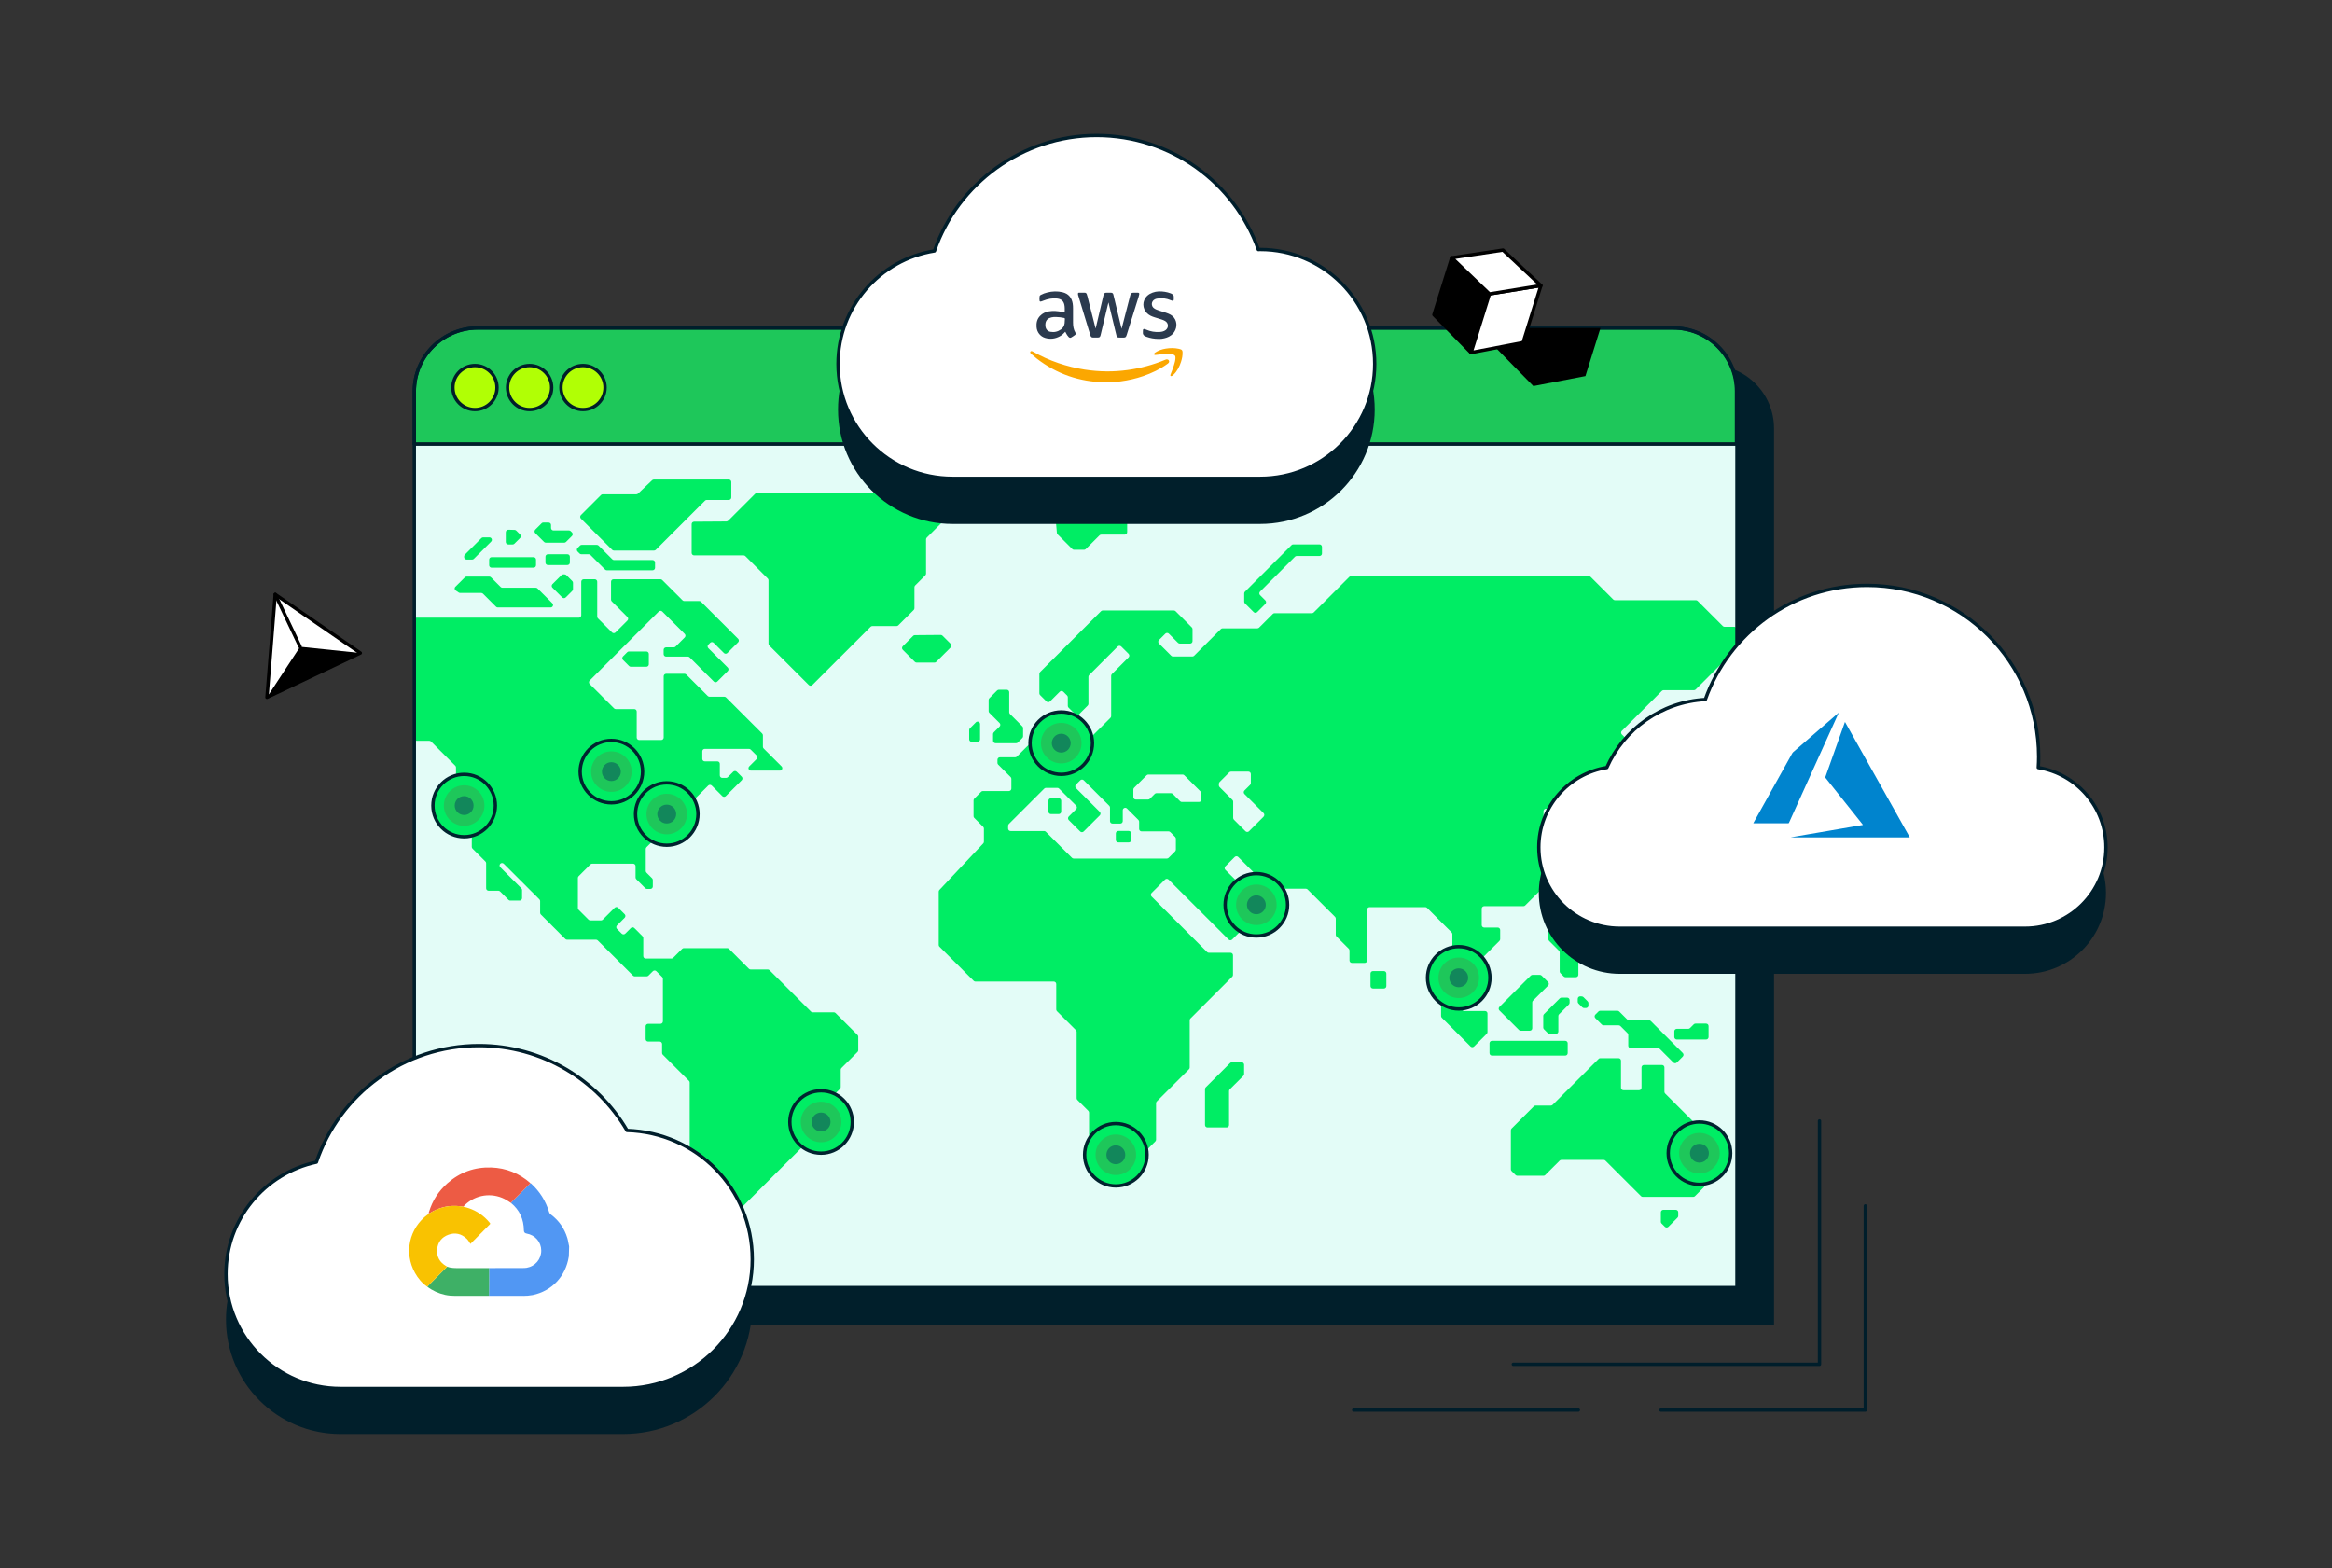 <svg width="696" height="468" viewBox="0 0 696 468" fill="none" xmlns="http://www.w3.org/2000/svg">
<rect x="0" y="0" width="696" height="468" fill="#333333" stroke="none"/>
<g clip-path="url(#clip0_3298_75980)">
<path d="M82.142 177.402L94.842 186.155L107.55 194.908L93.611 201.52L79.672 208.133L80.912 192.768L82.142 177.402Z" fill="white" stroke="black" stroke-linecap="round" stroke-linejoin="round"/>
<path d="M89.572 193.031L79.672 208.132L107.55 194.907L89.572 193.031Z" fill="black"/>
<path d="M89.573 193.032L82.143 177.402" stroke="black" stroke-linecap="round" stroke-linejoin="round"/>
<path d="M153.67 108.947H510.532C520.979 108.947 529.467 117.427 529.467 127.865V395.348H134.735V127.865C134.735 117.427 143.222 108.947 153.67 108.947Z" fill="#011F2B"/>
<path d="M142.593 97.89H499.337C509.785 97.89 518.272 106.36 518.272 116.807V384.281H123.659V116.798C123.659 106.36 132.137 97.881 142.593 97.881V97.89Z" fill="#E3FCF7"/>
<path d="M315.833 154.496H335.67C336.081 154.496 336.409 154.824 336.409 155.234V158.831C336.409 159.241 336.081 159.569 335.67 159.569H328.669C328.478 159.569 328.286 159.642 328.149 159.788L324.056 163.877C323.919 164.014 323.728 164.096 323.536 164.096H320.555C320.364 164.096 320.173 164.023 320.036 163.877L315.642 159.487C315.523 159.369 315.441 159.205 315.432 159.032L315.104 155.298C315.067 154.87 315.405 154.496 315.833 154.496Z" fill="#00ED64"/>
<path d="M336.883 248.008H333.765C333.357 248.008 333.026 248.338 333.026 248.746V250.695C333.026 251.102 333.357 251.432 333.765 251.432H336.883C337.29 251.432 337.621 251.102 337.621 250.695V248.746C337.621 248.338 337.29 248.008 336.883 248.008Z" fill="#00ED64"/>
<path d="M315.988 238.254H313.654C313.246 238.254 312.916 238.584 312.916 238.992V242.234C312.916 242.642 313.246 242.972 313.654 242.972H315.988C316.396 242.972 316.726 242.642 316.726 242.234V238.992C316.726 238.584 316.396 238.254 315.988 238.254Z" fill="#00ED64"/>
<path d="M517.534 187.085H514.708C514.516 187.085 514.325 187.013 514.188 186.867L506.667 179.353C506.53 179.216 506.339 179.134 506.147 179.134H481.989C481.797 179.134 481.606 179.061 481.469 178.916L474.723 172.176C474.586 172.039 474.395 171.957 474.203 171.957H403.232C403.041 171.957 402.849 172.03 402.712 172.176L392.083 182.796C391.946 182.932 391.754 183.014 391.563 183.014H380.404C380.213 183.014 380.022 183.087 379.885 183.233L375.792 187.322C375.655 187.459 375.463 187.541 375.272 187.541H364.888C364.697 187.541 364.505 187.614 364.369 187.759L356.392 195.729C356.255 195.865 356.064 195.947 355.872 195.947H350.083C349.892 195.947 349.7 195.875 349.564 195.729L345.899 192.067C345.616 191.785 345.616 191.321 345.899 191.029L347.804 189.126C348.087 188.843 348.561 188.843 348.843 189.126L351.597 191.876C351.733 192.013 351.925 192.095 352.116 192.095H355.179C355.59 192.095 355.918 191.767 355.918 191.357V187.778C355.918 187.586 355.845 187.395 355.699 187.258L350.858 182.422C350.721 182.285 350.53 182.204 350.339 182.204H329.125C328.933 182.204 328.742 182.276 328.605 182.422L310.427 200.583C310.29 200.72 310.208 200.911 310.208 201.103V206.941C310.208 207.132 310.29 207.323 310.427 207.46L312.332 209.364C312.615 209.646 313.08 209.646 313.371 209.364L316.298 206.44C316.58 206.158 317.045 206.158 317.337 206.44L318.477 207.578C318.613 207.715 318.695 207.906 318.695 208.097V210.684C318.695 210.875 318.777 211.067 318.914 211.203L320.947 213.234C321.23 213.517 321.695 213.517 321.986 213.234L324.63 210.593C324.767 210.456 324.849 210.265 324.849 210.074V201.995C324.849 201.804 324.922 201.613 325.068 201.476L333.592 192.96C333.874 192.678 334.339 192.678 334.631 192.96L336.837 195.164C337.12 195.447 337.12 195.92 336.837 196.202L331.85 201.185C331.714 201.321 331.632 201.512 331.632 201.704V213.726C331.632 213.917 331.559 214.109 331.413 214.245L325.907 219.747C325.77 219.883 325.578 219.965 325.387 219.965H309.652C309.461 219.965 309.269 220.038 309.132 220.184L303.507 225.803C303.371 225.94 303.179 226.022 302.988 226.022H298.439C298.028 226.022 297.7 226.35 297.7 226.76V227.698C297.7 227.889 297.773 228.08 297.919 228.217L301.629 231.924C301.766 232.061 301.848 232.252 301.848 232.443V235.358C301.848 235.768 301.52 236.095 301.11 236.095H293.352C293.16 236.095 292.969 236.168 292.832 236.314L290.781 238.363C290.644 238.5 290.562 238.691 290.562 238.882V243.6C290.562 243.792 290.635 243.983 290.781 244.12L293.434 246.77C293.571 246.907 293.653 247.098 293.653 247.289V251.233C293.653 251.424 293.58 251.597 293.452 251.734L280.37 265.624C280.242 265.76 280.169 265.942 280.169 266.124V282.027C280.169 282.218 280.242 282.41 280.388 282.546L290.608 292.756C290.744 292.893 290.936 292.975 291.127 292.975H314.502C314.912 292.975 315.24 293.303 315.24 293.713V301.29C315.24 301.482 315.322 301.673 315.459 301.81L321.111 307.456C321.248 307.593 321.33 307.784 321.33 307.976V327.776C321.33 327.968 321.403 328.159 321.549 328.296L324.813 331.556C324.949 331.693 325.031 331.884 325.031 332.075V346.056C325.031 346.247 325.113 346.439 325.25 346.575L328.386 349.708C328.523 349.845 328.714 349.927 328.906 349.927H335.242C335.433 349.927 335.625 349.854 335.761 349.708L344.814 340.664C344.951 340.528 345.033 340.336 345.033 340.145V329.252C345.033 329.061 345.115 328.869 345.252 328.733L354.86 319.133C354.997 318.996 355.079 318.805 355.079 318.614V304.496C355.079 304.305 355.152 304.114 355.298 303.977L367.778 291.508C367.915 291.372 367.997 291.181 367.997 290.989V285.096C367.997 284.687 367.669 284.359 367.259 284.359H360.786C360.595 284.359 360.403 284.286 360.266 284.14L343.693 267.573C343.41 267.29 343.41 266.817 343.693 266.534L347.722 262.509C348.005 262.226 348.47 262.226 348.761 262.509L366.693 280.424C366.976 280.706 367.45 280.706 367.733 280.424L376.621 271.544C376.904 271.261 376.904 270.788 376.621 270.505L365.718 259.612C365.435 259.33 365.435 258.856 365.718 258.574L368.517 255.778C368.799 255.495 369.264 255.495 369.556 255.778L378.818 265.031C378.955 265.168 379.146 265.25 379.338 265.25H389.74C389.931 265.25 390.123 265.323 390.259 265.469L398.446 273.648C398.583 273.784 398.665 273.976 398.665 274.167V278.985C398.665 279.176 398.738 279.367 398.883 279.504L402.548 283.165C402.685 283.302 402.767 283.493 402.767 283.685V286.663C402.767 287.073 403.095 287.401 403.505 287.401H407.289C407.699 287.401 408.027 287.073 408.027 286.663V271.489C408.027 271.079 408.355 270.751 408.766 270.751H425.403C425.595 270.751 425.786 270.824 425.923 270.97L433.243 278.284C433.38 278.42 433.462 278.611 433.462 278.803V290.862C433.462 291.053 433.535 291.244 433.681 291.381L437.984 295.68C438.266 295.962 438.74 295.962 439.023 295.68L440.773 293.931C441.056 293.649 441.056 293.175 440.773 292.893L438.622 290.743C438.339 290.461 438.339 289.987 438.622 289.705L447.52 280.816C447.656 280.679 447.738 280.488 447.738 280.296V277.573C447.738 277.163 447.41 276.835 447 276.835H442.97C442.56 276.835 442.232 276.508 442.232 276.098V271.198C442.232 270.788 442.56 270.46 442.97 270.46H454.685C454.877 270.46 455.068 270.387 455.205 270.241L460.857 264.594C460.994 264.458 461.076 264.266 461.076 264.075V254.266C461.076 254.075 461.003 253.883 460.857 253.747L459.717 252.608C459.435 252.326 459.435 251.852 459.717 251.57L464.048 247.244C464.184 247.107 464.266 246.916 464.266 246.724V245.859C464.266 245.449 463.938 245.121 463.528 245.121H461.404C460.994 245.121 460.665 244.794 460.665 244.384V242.107C460.665 241.697 460.994 241.369 461.404 241.369H464.823C465.014 241.369 465.205 241.442 465.342 241.588L470.438 246.679C470.575 246.816 470.657 247.007 470.657 247.198V251.16C470.657 251.816 471.45 252.144 471.915 251.679L474.048 249.548C474.185 249.411 474.267 249.22 474.267 249.029V240.968C474.267 240.777 474.34 240.586 474.486 240.449L486.757 228.19C486.893 228.053 486.975 227.862 486.975 227.671V222.424C486.975 222.233 486.903 222.042 486.757 221.905L484.04 219.191C483.757 218.909 483.757 218.444 484.04 218.153L495.992 206.212C496.128 206.076 496.32 205.994 496.511 205.994H505.573C505.764 205.994 505.956 205.921 506.093 205.775L518.126 193.752C518.263 193.616 518.345 193.425 518.345 193.233V187.823C518.345 187.413 518.017 187.085 517.607 187.085H517.534ZM350.94 253.583C350.94 253.774 350.867 253.965 350.721 254.102L348.789 256.033C348.652 256.169 348.461 256.251 348.269 256.251H320.455C320.263 256.251 320.072 256.179 319.935 256.033L312.141 248.245C312.004 248.109 311.813 248.027 311.621 248.027H301.62C301.21 248.027 300.882 247.699 300.882 247.289V246.442C300.882 246.251 300.964 246.06 301.101 245.923L311.667 235.367C311.803 235.23 311.995 235.148 312.186 235.148H315.569C315.76 235.148 315.951 235.221 316.088 235.367L321.184 240.458C321.467 240.74 321.467 241.214 321.184 241.496L318.969 243.71C318.686 243.992 318.686 244.466 318.969 244.748L322.388 248.164C322.67 248.446 323.135 248.446 323.427 248.164L328.24 243.354C328.523 243.072 328.523 242.608 328.24 242.316L321.13 235.212C320.847 234.93 320.847 234.456 321.13 234.174L322.415 232.889C322.698 232.607 323.162 232.607 323.454 232.889L331.066 240.495C331.203 240.631 331.285 240.822 331.285 241.014V245.067C331.285 245.477 331.613 245.805 332.024 245.805H334.357C334.768 245.805 335.096 245.477 335.096 245.067V241.833C335.096 241.178 335.889 240.85 336.354 241.314L339.763 244.721C339.9 244.857 339.982 245.049 339.982 245.24V247.398C339.982 247.808 340.31 248.136 340.721 248.136H348.77C348.962 248.136 349.153 248.209 349.29 248.355L350.731 249.794C350.867 249.93 350.949 250.122 350.949 250.313V253.583H350.94ZM358.589 238.618C358.589 239.028 358.261 239.356 357.85 239.356H352.727C352.536 239.356 352.344 239.283 352.207 239.137L350.019 236.952C349.883 236.815 349.691 236.733 349.5 236.733H345.16C344.969 236.733 344.777 236.806 344.641 236.952L343.182 238.409C343.045 238.545 342.854 238.627 342.663 238.627H338.998C338.587 238.627 338.259 238.3 338.259 237.89V235.649C338.259 235.458 338.332 235.267 338.478 235.13L342.216 231.396C342.353 231.259 342.544 231.177 342.735 231.177H352.955C353.146 231.177 353.338 231.25 353.475 231.396L358.361 236.278C358.498 236.414 358.58 236.605 358.58 236.797V238.618H358.589ZM377.132 243.746L372.774 248.1C372.491 248.382 372.026 248.382 371.735 248.1L368.271 244.639C368.134 244.502 368.052 244.311 368.052 244.12V239.265C368.052 239.074 367.979 238.882 367.833 238.746L363.995 234.911C363.849 234.766 363.776 234.565 363.776 234.365L363.794 233.882C363.794 233.7 363.876 233.527 364.013 233.39L366.894 230.512C367.031 230.376 367.222 230.294 367.414 230.294H372.583C372.993 230.294 373.321 230.622 373.321 231.031V233.736C373.321 233.928 373.248 234.119 373.102 234.256L371.416 235.941C371.133 236.223 371.133 236.687 371.416 236.979L377.132 242.69C377.414 242.972 377.414 243.436 377.132 243.728V243.746Z" fill="#00ED64"/>
<path d="M297.609 206.066L295.284 208.388C295.147 208.525 295.065 208.716 295.065 208.907V212.241C295.065 212.432 295.138 212.623 295.284 212.76L298.338 215.811C298.621 216.093 298.621 216.567 298.338 216.849L296.606 218.58C296.469 218.717 296.387 218.908 296.387 219.099V221.085C296.387 221.495 296.715 221.822 297.126 221.822H303.279C303.471 221.822 303.662 221.75 303.799 221.604L305.13 220.274C305.267 220.137 305.349 219.946 305.349 219.755V217.314C305.349 217.123 305.276 216.931 305.13 216.795L301.429 213.097C301.292 212.96 301.21 212.769 301.21 212.578V206.603C301.21 206.193 300.882 205.865 300.471 205.865H298.119C297.928 205.865 297.737 205.938 297.6 206.084L297.609 206.066Z" fill="#00ED64"/>
<path d="M291.246 215.602L289.477 217.369C289.34 217.505 289.258 217.697 289.258 217.888V220.666C289.258 221.076 289.586 221.404 289.997 221.404H291.765C292.176 221.404 292.504 221.076 292.504 220.666V216.112C292.504 215.456 291.711 215.128 291.246 215.593V215.602Z" fill="#00ED64"/>
<path d="M385.446 162.721L371.562 176.593C371.425 176.729 371.343 176.921 371.343 177.112V179.571C371.343 179.762 371.416 179.953 371.562 180.09L374.169 182.695C374.451 182.977 374.926 182.977 375.208 182.695L377.66 180.245C377.943 179.963 377.943 179.489 377.66 179.207L376.065 177.613C375.782 177.33 375.782 176.857 376.065 176.574L386.485 166.164C386.622 166.027 386.813 165.945 387.005 165.945H393.815C394.225 165.945 394.553 165.618 394.553 165.208V163.222C394.553 162.812 394.225 162.484 393.815 162.484H385.966C385.774 162.484 385.583 162.557 385.446 162.703V162.721Z" fill="#00ED64"/>
<path d="M367.14 317.265L359.865 324.534C359.729 324.67 359.646 324.862 359.646 325.053V335.764C359.646 336.174 359.975 336.502 360.385 336.502H366.083C366.493 336.502 366.821 336.174 366.821 335.764V325.654C366.821 325.463 366.894 325.271 367.04 325.135L371.097 321.082C371.233 320.945 371.315 320.754 371.315 320.563V317.785C371.315 317.375 370.987 317.047 370.577 317.047H367.66C367.468 317.047 367.277 317.12 367.14 317.265Z" fill="#00ED64"/>
<path d="M413.023 289.832H409.769C409.361 289.832 409.03 290.162 409.03 290.57V294.304C409.03 294.711 409.361 295.042 409.769 295.042H413.023C413.431 295.042 413.762 294.711 413.762 294.304V290.57C413.762 290.162 413.431 289.832 413.023 289.832Z" fill="#00ED64"/>
<path d="M426.807 294.331V295.806C426.807 295.998 426.88 296.189 427.026 296.325L429.879 299.176C430.016 299.313 430.098 299.504 430.098 299.695V303.238C430.098 303.43 430.171 303.621 430.317 303.758L438.905 312.337C439.187 312.62 439.661 312.62 439.944 312.337L443.727 308.557C443.864 308.421 443.946 308.23 443.946 308.038V302.492C443.946 302.082 443.618 301.754 443.208 301.754H437.027C436.835 301.754 436.644 301.681 436.507 301.535L428.767 293.803C428.63 293.666 428.439 293.584 428.238 293.584H427.546C427.144 293.584 426.816 293.921 426.816 294.322L426.807 294.331Z" fill="#00ED64"/>
<path d="M456.873 291.17L447.502 300.533C447.219 300.815 447.219 301.289 447.502 301.571L453.345 307.409C453.482 307.546 453.673 307.628 453.865 307.628H456.572C456.983 307.628 457.311 307.3 457.311 306.89V299.185C457.311 298.994 457.384 298.802 457.53 298.666L462.042 294.157C462.325 293.875 462.325 293.401 462.042 293.119L460.11 291.188C459.973 291.052 459.79 290.97 459.59 290.97H457.402C457.21 290.96 457.019 291.033 456.882 291.179L456.873 291.17Z" fill="#00ED64"/>
<path d="M462.124 275.186V280.295C462.124 280.486 462.197 280.678 462.343 280.814L465.278 283.747C465.415 283.884 465.497 284.075 465.497 284.266V289.941C465.497 290.132 465.57 290.323 465.716 290.46L466.7 291.443C466.837 291.58 467.029 291.662 467.22 291.662H470.338C470.748 291.662 471.076 291.334 471.076 290.924V286.862C471.076 286.671 471.003 286.48 470.857 286.343L465.707 281.197C465.57 281.06 465.488 280.869 465.488 280.678V275.167C465.488 274.758 465.16 274.43 464.749 274.43H462.853C462.443 274.43 462.115 274.758 462.115 275.167L462.124 275.186Z" fill="#00ED64"/>
<path d="M465.524 297.974L460.811 302.683C460.674 302.82 460.592 303.011 460.592 303.202V306.682C460.592 306.873 460.665 307.064 460.811 307.201L461.978 308.367C462.115 308.503 462.306 308.585 462.498 308.585H464.357C464.768 308.585 465.096 308.257 465.096 307.847V303.239C465.096 303.048 465.169 302.856 465.315 302.72L468.232 299.805C468.369 299.669 468.451 299.477 468.451 299.286V298.494C468.451 298.084 468.122 297.756 467.712 297.756H466.053C465.862 297.756 465.67 297.829 465.533 297.974H465.524Z" fill="#00ED64"/>
<path d="M470.885 298.101V298.985C470.885 299.176 470.958 299.367 471.104 299.504L472.243 300.642C472.38 300.779 472.571 300.861 472.763 300.861H473.337C473.747 300.861 474.076 300.533 474.076 300.123V299.395C474.076 299.203 474.003 299.012 473.857 298.875L472.59 297.609C472.462 297.482 472.289 297.409 472.115 297.4L471.669 297.373C471.249 297.345 470.894 297.682 470.894 298.101H470.885Z" fill="#00ED64"/>
<path d="M467.147 310.643H445.295C444.887 310.643 444.557 310.973 444.557 311.38V314.322C444.557 314.73 444.887 315.06 445.295 315.06H467.147C467.555 315.06 467.886 314.73 467.886 314.322V311.38C467.886 310.973 467.555 310.643 467.147 310.643Z" fill="#00ED64"/>
<path d="M477.084 301.881L476.136 302.829C475.853 303.111 475.853 303.585 476.136 303.867L478.078 305.807C478.214 305.944 478.406 306.025 478.597 306.025H483.11C483.301 306.025 483.493 306.098 483.629 306.244L485.744 308.357C485.881 308.494 485.963 308.685 485.963 308.876V312.119C485.963 312.529 486.291 312.856 486.702 312.856H494.852C495.043 312.856 495.235 312.929 495.371 313.075L499.419 317.119C499.702 317.401 500.176 317.401 500.458 317.119L502.245 315.334C502.528 315.051 502.528 314.578 502.245 314.296L492.673 304.732C492.536 304.596 492.345 304.514 492.153 304.514H486.191C486 304.514 485.808 304.441 485.672 304.295L483.265 301.89C483.128 301.754 482.937 301.672 482.745 301.672H477.604C477.412 301.672 477.221 301.745 477.084 301.881Z" fill="#00ED64"/>
<path d="M465.525 265.878L463.683 267.718C463.401 268 463.401 268.474 463.683 268.756L464.75 269.822C465.032 270.104 465.506 270.104 465.789 269.822L467.831 267.782C467.968 267.645 468.05 267.454 468.05 267.263V266.388C468.05 265.978 467.722 265.65 467.311 265.65H466.044C465.853 265.65 465.661 265.723 465.525 265.869V265.878Z" fill="#00ED64"/>
<path d="M497.76 232.725V234.309C497.76 234.501 497.687 234.692 497.541 234.829L494.624 237.743C494.487 237.88 494.296 237.962 494.105 237.962H492.199C492.008 237.962 491.816 238.035 491.68 238.18L485.234 244.62C485.098 244.756 484.906 244.838 484.715 244.838H482.563C482.372 244.838 482.18 244.911 482.044 245.057L475.325 251.769C475.042 252.052 475.042 252.525 475.325 252.808L477.795 255.276C478.078 255.558 478.552 255.558 478.835 255.276L482.262 251.851C482.399 251.715 482.591 251.633 482.782 251.633H487.933C488.124 251.633 488.316 251.56 488.452 251.414L492.983 246.888C493.12 246.751 493.202 246.56 493.202 246.368V245.485C493.202 245.075 493.53 244.747 493.94 244.747H498.189C498.38 244.747 498.572 244.674 498.708 244.529L502.519 240.722C502.656 240.585 502.738 240.394 502.738 240.202V235.53C502.738 235.339 502.665 235.147 502.519 235.011L499.693 232.187C499.547 232.042 499.356 231.969 499.155 231.969L498.48 231.987C498.079 231.996 497.76 232.324 497.76 232.725Z" fill="#00ED64"/>
<path d="M505.518 305.715L504.388 306.845C504.251 306.981 504.059 307.063 503.868 307.063H500.449C500.039 307.063 499.711 307.391 499.711 307.801V309.513C499.711 309.923 500.039 310.251 500.449 310.251H509.192C509.602 310.251 509.93 309.923 509.93 309.513V306.244C509.93 305.834 509.602 305.506 509.192 305.506H506.029C505.837 305.506 505.646 305.579 505.509 305.724L505.518 305.715Z" fill="#00ED64"/>
<path d="M477.121 316.036L463.391 329.752C463.255 329.889 463.063 329.971 462.872 329.971H458.304C458.113 329.971 457.921 330.044 457.785 330.189L451.148 336.82C451.011 336.957 450.929 337.148 450.929 337.339V348.997C450.929 349.189 451.002 349.38 451.148 349.517L452.333 350.701C452.47 350.837 452.661 350.919 452.853 350.919H460.666C460.857 350.919 461.048 350.846 461.185 350.701L465.488 346.402C465.625 346.265 465.816 346.183 466.008 346.183H478.625C478.816 346.183 479.008 346.256 479.145 346.402L489.765 357.012C489.902 357.149 490.093 357.231 490.285 357.231H505.354C505.546 357.231 505.737 357.158 505.874 357.012L508.554 354.335C508.691 354.198 508.773 354.007 508.773 353.816V338.469C508.773 338.277 508.7 338.086 508.554 337.949L496.976 326.382C496.839 326.246 496.757 326.054 496.757 325.863V318.595C496.757 318.185 496.429 317.857 496.019 317.857H490.659C490.248 317.857 489.92 318.185 489.92 318.595V324.652C489.92 325.062 489.592 325.39 489.182 325.39H484.532C484.122 325.39 483.794 325.062 483.794 324.652V316.564C483.794 316.154 483.466 315.826 483.055 315.826H477.613C477.422 315.826 477.23 315.899 477.093 316.045L477.121 316.036Z" fill="#00ED64"/>
<path d="M495.91 365.173L496.894 366.157C497.177 366.439 497.651 366.439 497.934 366.157L500.659 363.434C500.796 363.297 500.878 363.106 500.878 362.915V361.822C500.878 361.412 500.55 361.084 500.14 361.084H496.429C496.019 361.084 495.691 361.412 495.691 361.822V364.654C495.691 364.846 495.764 365.037 495.91 365.173Z" fill="#00ED64"/>
<path d="M124.397 184.363H172.741C173.151 184.363 173.48 184.035 173.48 183.625V173.624C173.48 173.215 173.808 172.887 174.218 172.887H177.509C177.919 172.887 178.247 173.215 178.247 173.624V184.053C178.247 184.244 178.32 184.436 178.466 184.572L182.66 188.762C182.942 189.044 183.417 189.044 183.699 188.762L187.264 185.201C187.546 184.918 187.546 184.445 187.264 184.162L182.587 179.49C182.45 179.353 182.368 179.162 182.368 178.971V173.624C182.368 173.215 182.696 172.887 183.107 172.887H197.118C197.31 172.887 197.501 172.96 197.638 173.105L203.71 179.171C203.846 179.308 204.038 179.39 204.229 179.39H208.715C208.906 179.39 209.097 179.463 209.234 179.608L220.302 190.666C220.584 190.948 220.584 191.421 220.302 191.704L217.093 194.91C216.81 195.192 216.336 195.192 216.053 194.91L212.999 191.859C212.717 191.576 212.243 191.576 211.96 191.859L211.404 192.414C211.121 192.697 211.121 193.17 211.404 193.453L217.211 199.254C217.494 199.537 217.494 200.01 217.211 200.293L214.084 203.417C213.802 203.699 213.327 203.699 213.045 203.417L205.816 196.194C205.679 196.057 205.487 195.975 205.296 195.975H198.805C198.395 195.975 198.067 195.648 198.067 195.238V193.953C198.067 193.544 198.395 193.216 198.805 193.216H201.102C201.294 193.216 201.485 193.143 201.622 192.997L204.366 190.256C204.649 189.973 204.649 189.5 204.366 189.217L197.656 182.514C197.374 182.232 196.9 182.232 196.617 182.514L175.996 203.116C175.713 203.398 175.713 203.872 175.996 204.154L183.262 211.413C183.398 211.55 183.59 211.632 183.781 211.632H189.297C189.707 211.632 190.035 211.96 190.035 212.37V220.13C190.035 220.54 190.363 220.868 190.773 220.868H197.346C197.757 220.868 198.085 220.54 198.085 220.13V201.841C198.085 201.431 198.413 201.103 198.823 201.103H204.302C204.494 201.103 204.685 201.176 204.822 201.322L211.24 207.734C211.377 207.87 211.568 207.952 211.759 207.952H216.181C216.372 207.952 216.564 208.025 216.701 208.171L227.476 218.937C227.613 219.073 227.695 219.265 227.695 219.456V222.88C227.695 223.072 227.768 223.263 227.914 223.4L233.265 228.746C233.73 229.21 233.402 230.003 232.745 230.003H224.13C223.474 230.003 223.146 229.21 223.611 228.746L225.826 226.533C226.109 226.25 226.109 225.777 225.826 225.494L224.058 223.727C223.921 223.591 223.729 223.509 223.538 223.509H210.346C209.936 223.509 209.608 223.837 209.608 224.247V226.505C209.608 226.915 209.936 227.243 210.346 227.243H214.093C214.504 227.243 214.832 227.571 214.832 227.981V231.433C214.832 231.843 215.16 232.171 215.57 232.171H216.701C216.892 232.171 217.083 232.098 217.22 231.952L218.843 230.331C219.126 230.048 219.6 230.048 219.882 230.331L221.377 231.824C221.66 232.107 221.66 232.58 221.377 232.863L216.619 237.617C216.336 237.899 215.862 237.899 215.579 237.617L212.416 234.457C212.133 234.174 211.659 234.174 211.377 234.457L192.952 252.864C192.816 253.001 192.733 253.192 192.733 253.383V259.941C192.733 260.132 192.806 260.323 192.952 260.46L194.621 262.127C194.757 262.263 194.839 262.455 194.839 262.646V264.577C194.839 264.987 194.511 265.315 194.101 265.315H193.107C192.916 265.315 192.724 265.242 192.588 265.096L189.907 262.418C189.771 262.282 189.689 262.09 189.689 261.899V258.52C189.689 258.11 189.36 257.782 188.95 257.782H176.734C176.543 257.782 176.351 257.855 176.215 258.001L172.696 261.516C172.559 261.653 172.477 261.844 172.477 262.036V271.016C172.477 271.207 172.55 271.399 172.696 271.535L175.649 274.486C175.786 274.623 175.978 274.705 176.169 274.705H179.378C179.569 274.705 179.761 274.632 179.898 274.486L183.462 270.925C183.745 270.643 184.219 270.643 184.501 270.925L186.443 272.865C186.726 273.147 186.726 273.621 186.443 273.903L184.146 276.199C183.863 276.481 183.863 276.955 184.146 277.237L185.568 278.658C185.851 278.94 186.325 278.94 186.607 278.658L188.285 276.982C188.567 276.7 189.041 276.7 189.324 276.982L191.776 279.432C191.913 279.569 191.995 279.76 191.995 279.951V285.352C191.995 285.762 192.323 286.09 192.733 286.09H200.391C200.583 286.09 200.774 286.017 200.911 285.871L203.591 283.193C203.728 283.057 203.919 282.975 204.111 282.975H217.047C217.238 282.975 217.43 283.048 217.567 283.193L223.511 289.132C223.647 289.269 223.839 289.35 224.03 289.35H229.154C229.345 289.35 229.536 289.423 229.673 289.569L242.035 301.92C242.172 302.056 242.363 302.138 242.555 302.138H248.863C249.055 302.138 249.246 302.211 249.383 302.357L255.929 308.896C256.065 309.033 256.147 309.224 256.147 309.415V313.459C256.147 313.651 256.074 313.842 255.929 313.978L251.133 318.769C250.997 318.906 250.914 319.097 250.914 319.288V324.462C250.914 324.653 250.842 324.844 250.696 324.981L240.795 334.872C240.659 335.009 240.576 335.2 240.576 335.391V340.893C240.576 341.084 240.504 341.275 240.358 341.412L216.427 365.32C216.29 365.457 216.208 365.648 216.208 365.839V369.628C216.208 369.82 216.135 370.011 215.989 370.147L210.036 376.095C209.9 376.232 209.818 376.423 209.818 376.614V383.6C209.818 384.01 209.489 384.338 209.079 384.338H205.761C205.569 384.338 205.378 384.265 205.241 384.119L203.172 382.051C203.035 381.915 202.953 381.724 202.953 381.532V353.808C202.953 353.616 203.026 353.425 203.172 353.289L205.624 350.838C205.761 350.702 205.843 350.511 205.843 350.319V323.114C205.843 322.923 205.77 322.731 205.624 322.595L197.82 314.798C197.684 314.662 197.602 314.47 197.602 314.279V311.601C197.602 311.191 197.273 310.864 196.863 310.864H193.435C193.025 310.864 192.697 310.536 192.697 310.126V306.31C192.697 305.9 193.025 305.572 193.435 305.572H197.109C197.52 305.572 197.848 305.244 197.848 304.834V292.119C197.848 291.928 197.775 291.737 197.629 291.6L195.897 289.87C195.614 289.587 195.14 289.587 194.858 289.87L193.527 291.199C193.39 291.336 193.198 291.418 193.007 291.418H189.452C189.26 291.418 189.069 291.345 188.932 291.199L178.402 280.68C178.266 280.543 178.074 280.461 177.883 280.461H169.24C169.049 280.461 168.858 280.388 168.721 280.242L161.428 272.956C161.291 272.819 161.209 272.628 161.209 272.437V268.949C161.209 268.757 161.136 268.566 160.99 268.429L150.36 257.81C150.224 257.673 150.032 257.591 149.841 257.591C149.184 257.591 148.856 258.383 149.321 258.848L155.593 265.114C155.73 265.251 155.812 265.442 155.812 265.633V268.056C155.812 268.466 155.484 268.794 155.074 268.794H152.284C152.092 268.794 151.901 268.721 151.764 268.575L149.257 266.07C149.121 265.934 148.929 265.852 148.738 265.852H145.83C145.419 265.852 145.091 265.524 145.091 265.114V257.646C145.091 257.454 145.018 257.263 144.872 257.126L141.025 253.283C140.888 253.146 140.806 252.955 140.806 252.764V244.831C140.806 244.639 140.733 244.448 140.588 244.312L136.312 240.04C136.175 239.903 136.093 239.712 136.093 239.521V229.056C136.093 228.864 136.02 228.673 135.874 228.536L128.663 221.332C128.527 221.195 128.335 221.113 128.144 221.113H124.379C123.968 221.113 123.64 220.786 123.64 220.376V185.082C123.64 184.672 123.968 184.345 124.379 184.345L124.397 184.363Z" fill="#00ED64"/>
<path d="M135.929 175.117L138.746 172.303C138.883 172.166 139.074 172.084 139.266 172.084H146.012C146.203 172.084 146.395 172.157 146.531 172.303L149.43 175.199C149.567 175.336 149.759 175.417 149.95 175.417H159.914C160.106 175.417 160.297 175.49 160.434 175.636L164.846 180.044C165.311 180.509 164.983 181.301 164.327 181.301H148.564C148.373 181.301 148.181 181.228 148.045 181.083L144.152 177.194C144.015 177.057 143.824 176.975 143.632 176.975H137.324C137.178 176.975 137.032 176.929 136.904 176.847L136.011 176.237C135.628 175.973 135.583 175.436 135.911 175.117H135.929Z" fill="#00ED64"/>
<path d="M159.24 166.291H146.732C146.324 166.291 145.994 166.621 145.994 167.029V168.705C145.994 169.112 146.324 169.442 146.732 169.442H159.24C159.648 169.442 159.978 169.112 159.978 168.705V167.029C159.978 166.621 159.648 166.291 159.24 166.291Z" fill="#00ED64"/>
<path d="M143.678 160.609L138.746 165.537C138.609 165.673 138.527 165.865 138.527 166.056V166.283C138.527 166.693 138.856 167.021 139.266 167.021H140.907C141.098 167.021 141.29 166.948 141.426 166.803L146.586 161.648C147.051 161.183 146.723 160.391 146.067 160.391H144.198C144.006 160.391 143.815 160.463 143.678 160.609Z" fill="#00ED64"/>
<path d="M150.953 158.841V161.765C150.953 162.175 151.281 162.503 151.692 162.503H153.004C153.196 162.503 153.387 162.43 153.524 162.284L155.238 160.572C155.52 160.29 155.52 159.816 155.238 159.534L154.08 158.377C153.943 158.24 153.77 158.167 153.588 158.158L151.719 158.104C151.309 158.095 150.962 158.422 150.962 158.841H150.953Z" fill="#00ED64"/>
<path d="M161.637 156.2L159.75 158.085C159.467 158.367 159.467 158.841 159.75 159.123L162.385 161.756C162.521 161.892 162.713 161.974 162.904 161.974H168.402C168.593 161.974 168.784 161.901 168.921 161.756L170.717 159.961C171 159.679 171 159.205 170.717 158.923L170.334 158.54C170.197 158.404 170.006 158.322 169.815 158.322H165.202C164.791 158.322 164.463 157.994 164.463 157.584V156.701C164.463 156.291 164.135 155.963 163.725 155.963H162.157C161.965 155.963 161.774 156.036 161.637 156.181V156.2Z" fill="#00ED64"/>
<path d="M169.341 165.426H163.533C163.126 165.426 162.795 165.756 162.795 166.164V167.912C162.795 168.32 163.126 168.65 163.533 168.65H169.341C169.748 168.65 170.079 168.32 170.079 167.912V166.164C170.079 165.756 169.748 165.426 169.341 165.426Z" fill="#00ED64"/>
<path d="M167.581 171.646L164.874 174.351C164.591 174.634 164.591 175.107 164.874 175.39L167.8 178.313C168.083 178.596 168.557 178.596 168.839 178.313L170.799 176.355C170.936 176.219 171.018 176.027 171.018 175.836V173.942C171.018 173.75 170.945 173.559 170.799 173.422L169.022 171.646C168.885 171.51 168.693 171.428 168.502 171.428H168.101C167.909 171.428 167.718 171.51 167.581 171.646Z" fill="#00ED64"/>
<path d="M173.078 162.868L172.377 163.569C172.094 163.851 172.094 164.325 172.377 164.607L172.978 165.208C173.115 165.345 173.306 165.427 173.498 165.427H175.713C175.905 165.427 176.096 165.5 176.233 165.646L180.581 169.99C180.718 170.127 180.909 170.209 181.101 170.209H194.766C195.177 170.209 195.505 169.881 195.505 169.471V167.895C195.505 167.485 195.177 167.158 194.766 167.158H183.271C183.079 167.158 182.888 167.085 182.751 166.939L178.658 162.849C178.521 162.713 178.33 162.631 178.138 162.631H173.589C173.398 162.64 173.206 162.722 173.069 162.859L173.078 162.868Z" fill="#00ED64"/>
<path d="M179.351 147.766L173.37 153.741C173.088 154.023 173.088 154.497 173.37 154.779L182.705 164.106C182.842 164.242 183.034 164.324 183.225 164.324H195.204C195.395 164.324 195.587 164.252 195.724 164.106L210.41 149.433C210.547 149.296 210.738 149.214 210.93 149.214H217.521C217.931 149.214 218.259 148.886 218.259 148.477V143.859C218.259 143.449 217.931 143.121 217.521 143.121H195.149C194.958 143.121 194.776 143.194 194.648 143.321L190.418 147.329C190.281 147.456 190.099 147.529 189.916 147.529H179.879C179.688 147.529 179.496 147.602 179.36 147.748L179.351 147.766Z" fill="#00ED64"/>
<path d="M217.302 155.444L225.388 147.365C225.525 147.228 225.717 147.146 225.908 147.146H282.931C283.342 147.146 283.67 147.474 283.67 147.884V153.103C283.67 153.294 283.597 153.486 283.451 153.622L276.604 160.462C276.468 160.599 276.386 160.79 276.386 160.982V171.192C276.386 171.383 276.313 171.574 276.167 171.711L273.14 174.735C273.003 174.871 272.921 175.062 272.921 175.254V181.538C272.921 181.729 272.849 181.921 272.703 182.057L268.108 186.648C267.971 186.784 267.78 186.866 267.588 186.866H260.35C260.158 186.866 259.967 186.939 259.83 187.085L242.436 204.463C242.154 204.745 241.679 204.745 241.397 204.463L229.582 192.659C229.445 192.522 229.363 192.331 229.363 192.14V173.186C229.363 172.995 229.29 172.804 229.144 172.667L222.453 165.982C222.316 165.845 222.125 165.763 221.933 165.763H207.165C206.754 165.763 206.426 165.435 206.426 165.025V156.446C206.426 156.045 206.754 155.717 207.156 155.708L216.773 155.644C216.965 155.644 217.147 155.562 217.284 155.426L217.302 155.444Z" fill="#00ED64"/>
<path d="M272.538 189.79L269.43 192.896C269.147 193.178 269.147 193.652 269.43 193.934L273.04 197.541C273.177 197.678 273.368 197.76 273.559 197.76H278.911C279.102 197.76 279.294 197.687 279.43 197.541L283.752 193.224C284.034 192.942 284.034 192.468 283.752 192.186L281.29 189.726C281.153 189.59 280.962 189.508 280.761 189.508L273.04 189.572C272.848 189.572 272.666 189.654 272.529 189.79H272.538Z" fill="#00ED64"/>
<path d="M187.2 194.664L185.933 195.93C185.65 196.212 185.65 196.686 185.933 196.968L187.756 198.79C187.893 198.926 188.084 199.008 188.276 199.008H192.907C193.317 199.008 193.645 198.681 193.645 198.271V195.183C193.645 194.773 193.317 194.445 192.907 194.445H187.719C187.528 194.445 187.337 194.518 187.2 194.664Z" fill="#00ED64"/>
<path d="M123.659 132.492H518.391" stroke="#001E2B" stroke-linecap="round" stroke-linejoin="round"/>
<path d="M499.337 97.891H142.593C132.137 97.891 123.659 106.361 123.659 116.808V132.501H518.263V116.808C518.263 106.361 509.785 97.891 499.328 97.891H499.337Z" fill="#1EC75A" stroke="#011E2A" stroke-linecap="round" stroke-linejoin="round"/>
<path d="M142.593 97.89H499.465C509.912 97.89 518.4 106.37 518.4 116.807V384.281H123.659V116.798C123.659 106.36 132.146 97.881 142.593 97.881V97.89Z" stroke="#001E2B" stroke-linecap="round" stroke-linejoin="round"/>
<path d="M141.754 122.246C145.39 122.246 148.336 119.302 148.336 115.67C148.336 112.038 145.39 109.094 141.754 109.094C138.119 109.094 135.172 112.038 135.172 115.67C135.172 119.302 138.119 122.246 141.754 122.246Z" fill="#B1FF05" stroke="#011E2A" stroke-linecap="round" stroke-linejoin="round"/>
<path d="M158.064 122.246C161.699 122.246 164.646 119.302 164.646 115.67C164.646 112.038 161.699 109.094 158.064 109.094C154.428 109.094 151.481 112.038 151.481 115.67C151.481 119.302 154.428 122.246 158.064 122.246Z" fill="#B1FF05" stroke="#011E2A" stroke-linecap="round" stroke-linejoin="round"/>
<path d="M173.999 122.246C177.634 122.246 180.581 119.302 180.581 115.67C180.581 112.038 177.634 109.094 173.999 109.094C170.364 109.094 167.417 112.038 167.417 115.67C167.417 119.302 170.364 122.246 173.999 122.246Z" fill="#B1FF05" stroke="#011E2A" stroke-linecap="round" stroke-linejoin="round"/>
<path d="M138.527 249.738C143.673 249.738 147.844 245.57 147.844 240.429C147.844 235.289 143.673 231.121 138.527 231.121C133.382 231.121 129.21 235.289 129.21 240.429C129.21 245.57 133.382 249.738 138.527 249.738Z" fill="#00ED64" stroke="#01232F" stroke-linecap="round" stroke-linejoin="round"/>
<path d="M138.527 246.476C141.871 246.476 144.581 243.769 144.581 240.429C144.581 237.089 141.871 234.381 138.527 234.381C135.184 234.381 132.474 237.089 132.474 240.429C132.474 243.769 135.184 246.476 138.527 246.476Z" fill="#1EC75A"/>
<path d="M138.527 243.244C140.083 243.244 141.344 241.984 141.344 240.43C141.344 238.875 140.083 237.615 138.527 237.615C136.972 237.615 135.71 238.875 135.71 240.43C135.71 241.984 136.972 243.244 138.527 243.244Z" fill="#12875B"/>
<path d="M182.468 239.611C187.614 239.611 191.785 235.443 191.785 230.302C191.785 225.162 187.614 220.994 182.468 220.994C177.323 220.994 173.151 225.162 173.151 230.302C173.151 235.443 177.323 239.611 182.468 239.611Z" fill="#00ED64" stroke="#01232F" stroke-linecap="round" stroke-linejoin="round"/>
<path d="M182.468 236.349C185.811 236.349 188.522 233.642 188.522 230.302C188.522 226.962 185.811 224.254 182.468 224.254C179.125 224.254 176.415 226.962 176.415 230.302C176.415 233.642 179.125 236.349 182.468 236.349Z" fill="#1EC75A"/>
<path d="M182.468 233.117C184.024 233.117 185.285 231.857 185.285 230.303C185.285 228.748 184.024 227.488 182.468 227.488C180.913 227.488 179.651 228.748 179.651 230.303C179.651 231.857 180.913 233.117 182.468 233.117Z" fill="#12875B"/>
<path d="M198.997 252.271C204.142 252.271 208.314 248.104 208.314 242.963C208.314 237.822 204.142 233.654 198.997 233.654C193.851 233.654 189.68 237.822 189.68 242.963C189.68 248.104 193.851 252.271 198.997 252.271Z" fill="#00ED64" stroke="#01232F" stroke-linecap="round" stroke-linejoin="round"/>
<path d="M198.997 249.009C202.34 249.009 205.05 246.302 205.05 242.962C205.05 239.622 202.34 236.914 198.997 236.914C195.654 236.914 192.943 239.622 192.943 242.962C192.943 246.302 195.654 249.009 198.997 249.009Z" fill="#1EC75A"/>
<path d="M198.997 245.777C200.552 245.777 201.814 244.517 201.814 242.963C201.814 241.408 200.552 240.148 198.997 240.148C197.441 240.148 196.18 241.408 196.18 242.963C196.18 244.517 197.441 245.777 198.997 245.777Z" fill="#12875B"/>
<path d="M316.735 231.113C321.881 231.113 326.052 226.945 326.052 221.804C326.052 216.664 321.881 212.496 316.735 212.496C311.59 212.496 307.418 216.664 307.418 221.804C307.418 226.945 311.59 231.113 316.735 231.113Z" fill="#00ED64" stroke="#01232F" stroke-linecap="round" stroke-linejoin="round"/>
<path d="M316.735 227.851C320.079 227.851 322.789 225.144 322.789 221.804C322.789 218.464 320.079 215.756 316.735 215.756C313.392 215.756 310.682 218.464 310.682 221.804C310.682 225.144 313.392 227.851 316.735 227.851Z" fill="#1EC75A"/>
<path d="M316.735 224.619C318.291 224.619 319.552 223.359 319.552 221.805C319.552 220.25 318.291 218.99 316.735 218.99C315.18 218.99 313.918 220.25 313.918 221.805C313.918 223.359 315.18 224.619 316.735 224.619Z" fill="#12875B"/>
<path d="M374.971 279.357C380.116 279.357 384.288 275.189 384.288 270.049C384.288 264.908 380.116 260.74 374.971 260.74C369.825 260.74 365.654 264.908 365.654 270.049C365.654 275.189 369.825 279.357 374.971 279.357Z" fill="#00ED64" stroke="#01232F" stroke-linecap="round" stroke-linejoin="round"/>
<path d="M374.971 276.095C378.314 276.095 381.024 273.388 381.024 270.048C381.024 266.708 378.314 264 374.971 264C371.628 264 368.917 266.708 368.917 270.048C368.917 273.388 371.628 276.095 374.971 276.095Z" fill="#1EC75A"/>
<path d="M374.971 272.863C376.527 272.863 377.788 271.603 377.788 270.049C377.788 268.494 376.527 267.234 374.971 267.234C373.415 267.234 372.154 268.494 372.154 270.049C372.154 271.603 373.415 272.863 374.971 272.863Z" fill="#12875B"/>
<path d="M435.367 301.144C440.513 301.144 444.684 296.977 444.684 291.836C444.684 286.695 440.513 282.527 435.367 282.527C430.222 282.527 426.05 286.695 426.05 291.836C426.05 296.977 430.222 301.144 435.367 301.144Z" fill="#00ED64" stroke="#01232F" stroke-linecap="round" stroke-linejoin="round"/>
<path d="M435.367 297.883C438.71 297.883 441.421 295.175 441.421 291.835C441.421 288.495 438.71 285.787 435.367 285.787C432.024 285.787 429.314 288.495 429.314 291.835C429.314 295.175 432.024 297.883 435.367 297.883Z" fill="#1EC75A"/>
<path d="M435.367 294.65C436.923 294.65 438.184 293.39 438.184 291.836C438.184 290.282 436.923 289.021 435.367 289.021C433.811 289.021 432.55 290.282 432.55 291.836C432.55 293.39 433.811 294.65 435.367 294.65Z" fill="#12875B"/>
<path d="M507.205 353.488C512.35 353.488 516.522 349.32 516.522 344.179C516.522 339.039 512.35 334.871 507.205 334.871C502.059 334.871 497.888 339.039 497.888 344.179C497.888 349.32 502.059 353.488 507.205 353.488Z" fill="#00ED64" stroke="#01232F" stroke-linecap="round" stroke-linejoin="round"/>
<path d="M507.205 350.226C510.548 350.226 513.258 347.519 513.258 344.179C513.258 340.839 510.548 338.131 507.205 338.131C503.862 338.131 501.151 340.839 501.151 344.179C501.151 347.519 503.862 350.226 507.205 350.226Z" fill="#1EC75A"/>
<path d="M507.205 346.994C508.76 346.994 510.022 345.734 510.022 344.18C510.022 342.625 508.76 341.365 507.205 341.365C505.649 341.365 504.388 342.625 504.388 344.18C504.388 345.734 505.649 346.994 507.205 346.994Z" fill="#12875B"/>
<path d="M245.053 344.179C250.198 344.179 254.37 340.012 254.37 334.871C254.37 329.73 250.198 325.562 245.053 325.562C239.907 325.562 235.736 329.73 235.736 334.871C235.736 340.012 239.907 344.179 245.053 344.179Z" fill="#00ED64" stroke="#01232F" stroke-linecap="round" stroke-linejoin="round"/>
<path d="M245.053 340.918C248.396 340.918 251.106 338.21 251.106 334.87C251.106 331.53 248.396 328.822 245.053 328.822C241.71 328.822 239 331.53 239 334.87C239 338.21 241.71 340.918 245.053 340.918Z" fill="#1EC75A"/>
<path d="M245.053 337.685C246.609 337.685 247.87 336.425 247.87 334.871C247.87 333.317 246.609 332.057 245.053 332.057C243.497 332.057 242.236 333.317 242.236 334.871C242.236 336.425 243.497 337.685 245.053 337.685Z" fill="#12875B"/>
<path d="M333.026 353.96C338.172 353.96 342.343 349.793 342.343 344.652C342.343 339.511 338.172 335.344 333.026 335.344C327.881 335.344 323.709 339.511 323.709 344.652C323.709 349.793 327.881 353.96 333.026 353.96Z" fill="#00ED64" stroke="#01232F" stroke-linecap="round" stroke-linejoin="round"/>
<path d="M333.026 350.699C336.37 350.699 339.08 347.991 339.08 344.651C339.08 341.311 336.37 338.604 333.026 338.604C329.683 338.604 326.973 341.311 326.973 344.651C326.973 347.991 329.683 350.699 333.026 350.699Z" fill="#1EC75A"/>
<path d="M333.026 347.467C334.582 347.467 335.843 346.207 335.843 344.652C335.843 343.098 334.582 341.838 333.026 341.838C331.471 341.838 330.209 343.098 330.209 344.652C330.209 346.207 331.471 347.467 333.026 347.467Z" fill="#12875B"/>
<path d="M457.648 115.15L457.666 115.223L473.182 112.245L477.676 97.891H448.458L446.562 103.938L457.629 115.214L457.648 115.15Z" fill="black"/>
<path d="M439.023 105.221L427.956 93.945L433.28 76.932L444.493 87.725L439.023 105.221Z" fill="black" stroke="black" stroke-linecap="round" stroke-linejoin="round"/>
<path d="M439.06 105.23L454.576 102.252L459.891 85.238L444.529 87.734L439.06 105.23Z" fill="white" stroke="black" stroke-linecap="round" stroke-linejoin="round"/>
<path d="M448.586 74.637L433.28 76.932L444.529 87.734L459.891 85.238L448.586 74.637Z" fill="white" stroke="black" stroke-linecap="round" stroke-linejoin="round"/>
<path d="M376.11 88.072C375.928 88.072 375.746 88.081 375.554 88.09C368.498 68.262 349.563 54.062 327.292 54.062C305.021 54.062 285.83 68.462 278.893 88.5C262.584 91.086 250.112 105.204 250.112 122.227C250.112 141.089 265.419 156.382 284.299 156.382H376.101C394.981 156.382 410.288 141.089 410.288 122.227C410.288 103.364 394.981 88.072 376.101 88.072H376.11Z" fill="#011F2B"/>
<path d="M376.11 74.464C375.928 74.464 375.746 74.473 375.554 74.483C368.498 54.654 349.563 40.455 327.292 40.455C305.021 40.455 285.83 54.855 278.893 74.892C262.584 77.479 250.112 91.596 250.112 108.619C250.112 127.482 265.419 142.774 284.299 142.774H376.101C394.981 142.774 410.288 127.482 410.288 108.619C410.288 89.757 394.981 74.464 376.101 74.464H376.11Z" fill="white" stroke="#001E2B" stroke-linecap="round" stroke-linejoin="round"/>
<path d="M330.811 90.293C330.647 90.968 330.501 91.596 330.346 92.224C329.726 94.802 329.115 97.37 328.495 99.948C328.477 100.039 328.44 100.139 328.413 100.23C328.276 100.604 328.112 100.731 327.711 100.74C327.201 100.74 326.69 100.74 326.189 100.74C325.833 100.74 325.605 100.576 325.496 100.249C325.295 99.647 325.104 99.046 324.922 98.436C323.91 95.103 322.898 91.778 321.886 88.445C321.813 88.208 321.722 87.98 321.722 87.725C321.722 87.479 321.822 87.352 322.068 87.352C322.633 87.352 323.208 87.333 323.773 87.361C324.046 87.379 324.238 87.516 324.338 87.771C324.566 88.344 324.675 88.945 324.821 89.538C325.532 92.306 326.234 95.084 326.936 97.862C326.945 97.908 326.973 97.963 327 98.053C327.274 96.906 327.529 95.813 327.784 94.72C328.295 92.543 328.805 90.366 329.325 88.19C329.489 87.479 329.653 87.361 330.391 87.361C330.802 87.361 331.212 87.361 331.622 87.37C331.978 87.37 332.196 87.57 332.278 87.898C332.433 88.499 332.57 89.1 332.716 89.701C333.382 92.507 334.047 95.321 334.74 98.135C334.813 97.862 334.886 97.598 334.959 97.325C335.743 94.292 336.527 91.259 337.311 88.235C337.502 87.479 337.666 87.361 338.45 87.361C338.824 87.361 339.198 87.361 339.572 87.361C339.936 87.361 340.064 87.507 340.009 87.862C339.909 88.463 339.672 89.037 339.499 89.62C338.432 93.053 337.356 96.487 336.281 99.93C336.044 100.677 335.916 100.777 335.132 100.768C334.722 100.768 334.311 100.768 333.901 100.749C333.491 100.731 333.336 100.595 333.227 100.194C333.081 99.666 332.962 99.137 332.835 98.609C332.187 95.913 331.54 93.217 330.893 90.521C330.875 90.467 330.856 90.412 330.829 90.303L330.811 90.293Z" fill="#2B3A4E"/>
<path d="M329.726 114.102C322.168 113.956 315.368 111.633 309.387 106.988C308.813 106.542 308.248 106.059 307.701 105.577C307.628 105.513 307.564 105.44 307.518 105.349C307.445 105.203 307.436 105.058 307.537 104.93C307.637 104.803 307.774 104.757 307.938 104.793C308.056 104.812 308.166 104.875 308.266 104.93C310.7 106.324 313.234 107.471 315.887 108.373C318.422 109.238 321.011 109.876 323.663 110.295C325.87 110.641 328.085 110.823 330.318 110.841C332.397 110.859 334.476 110.714 336.536 110.431C340.401 109.903 344.139 108.892 347.749 107.389C347.959 107.298 348.168 107.234 348.396 107.28C348.898 107.38 349.098 107.917 348.77 108.309C348.697 108.4 348.597 108.473 348.506 108.546C346.254 110.185 343.774 111.36 341.158 112.262C338.979 113.009 336.746 113.519 334.476 113.819C332.898 114.029 331.321 114.138 329.726 114.111V114.102Z" fill="#FBA701"/>
<path d="M317.939 99.01C317.446 99.565 316.918 100.048 316.279 100.394C314.903 101.132 313.453 101.305 311.958 100.868C310.481 100.439 309.488 99.164 309.369 97.625C309.269 96.386 309.506 95.248 310.39 94.31C311.119 93.536 312.031 93.117 313.07 92.925C314.365 92.698 315.65 92.843 316.927 93.08C317.164 93.126 317.392 93.18 317.629 93.235C317.702 93.253 317.774 93.272 317.774 93.144C317.765 92.424 317.82 91.696 317.665 90.976C317.419 89.829 316.781 89.282 315.586 89.118C314.091 88.918 312.687 89.228 311.311 89.774C311.101 89.856 310.901 89.947 310.673 89.993C310.427 90.038 310.29 89.965 310.263 89.719C310.217 89.3 310.208 88.872 310.281 88.444C310.317 88.217 310.509 88.098 310.691 87.998C311.274 87.679 311.913 87.47 312.551 87.306C314.073 86.914 315.605 86.859 317.145 87.233C318.914 87.67 319.853 88.845 320.154 90.594C320.236 91.086 320.254 91.577 320.254 92.069C320.254 93.454 320.254 94.829 320.254 96.213C320.254 97.297 320.391 98.336 320.956 99.292C321.129 99.574 321.075 99.802 320.81 100.002C320.455 100.266 320.09 100.512 319.707 100.731C319.434 100.895 319.178 100.831 318.923 100.567C318.586 100.221 318.349 99.811 318.13 99.383C318.066 99.265 318.011 99.146 317.939 99.01ZM315.112 94.61C314.675 94.61 314.228 94.62 313.8 94.729C312.879 94.947 312.232 95.439 312.04 96.414C311.976 96.751 311.986 97.079 312.022 97.416C312.122 98.263 312.651 98.882 313.49 99.037C314.629 99.246 315.687 99.01 316.635 98.336C317.264 97.88 317.638 97.27 317.738 96.487C317.793 96.059 317.802 95.621 317.82 95.193C317.82 95.002 317.765 94.938 317.592 94.902C316.781 94.738 315.96 94.62 315.122 94.61H315.112Z" fill="#2B3A4E"/>
<path d="M345.807 101.15C344.458 101.15 343.309 100.923 342.188 100.522C342.115 100.495 342.033 100.458 341.96 100.431C341.349 100.203 341.012 99.802 341.103 99.119C341.13 98.928 341.103 98.728 341.121 98.536C341.149 98.272 341.295 98.172 341.55 98.208C341.741 98.236 341.905 98.309 342.079 98.391C343.382 98.955 344.741 99.183 346.144 99.083C346.746 99.046 347.33 98.919 347.84 98.564C348.861 97.844 348.797 96.414 347.713 95.795C347.129 95.458 346.482 95.303 345.853 95.094C345.014 94.82 344.139 94.62 343.346 94.21C341.623 93.336 340.802 91.359 341.486 89.638C341.942 88.49 342.835 87.78 343.966 87.352C345.169 86.896 346.409 86.896 347.658 87.097C348.259 87.197 348.843 87.343 349.408 87.561C349.609 87.643 349.8 87.743 349.973 87.88C350.165 88.026 350.292 88.217 350.311 88.463C350.329 88.791 350.347 89.119 350.311 89.447C350.274 89.729 350.128 89.829 349.855 89.765C349.7 89.729 349.554 89.665 349.417 89.611C348.077 89.037 346.682 88.873 345.251 89.146C345.032 89.192 344.823 89.264 344.622 89.374C343.583 89.92 343.473 91.323 344.431 92.006C344.877 92.334 345.388 92.516 345.907 92.689C346.846 93.008 347.813 93.245 348.734 93.627C349.6 93.982 350.32 94.511 350.748 95.385C351.523 96.979 351.013 98.946 349.536 100.066C348.706 100.695 347.749 100.968 346.737 101.114C346.391 101.159 346.035 101.178 345.844 101.169L345.807 101.15Z" fill="#2B3A4E"/>
<path d="M348.36 105.659C347.247 105.668 346.135 105.787 345.032 105.923C344.932 105.932 344.841 105.941 344.74 105.941C344.458 105.941 344.348 105.741 344.494 105.504C344.567 105.377 344.677 105.295 344.795 105.213C345.752 104.566 346.828 104.22 347.958 104.038C349.253 103.828 350.548 103.819 351.833 104.102C352.006 104.138 352.179 104.202 352.353 104.247C352.754 104.366 352.918 104.648 352.936 105.049C352.991 106.06 352.79 107.034 352.48 108C352.024 109.43 351.35 110.741 350.265 111.807C350.137 111.935 350.001 112.053 349.855 112.153C349.709 112.253 349.536 112.326 349.381 112.199C349.235 112.071 349.299 111.907 349.353 111.761C349.709 110.878 350.064 109.985 350.347 109.075C350.575 108.355 350.794 107.636 350.821 106.87C350.839 106.178 350.657 105.951 349.982 105.787C349.855 105.759 349.736 105.732 349.609 105.714C349.189 105.659 348.77 105.65 348.35 105.65L348.36 105.659Z" fill="#FBA701"/>
<path d="M608.342 242.708C608.406 241.642 608.452 240.568 608.452 239.484C608.452 211.231 585.524 188.324 557.236 188.324C534.955 188.324 516.011 202.542 508.964 222.388C495.8 223.098 484.632 231.25 479.564 242.699C468.059 244.548 459.271 254.503 459.271 266.516C459.271 279.841 470.083 290.652 483.429 290.652H604.386C617.723 290.652 628.544 279.85 628.544 266.516C628.544 254.53 619.802 244.593 608.342 242.708Z" fill="#011F2B"/>
<path d="M608.342 229.101C608.406 228.035 608.452 226.96 608.452 225.876C608.452 197.623 585.524 174.717 557.236 174.717C534.955 174.717 516.011 188.934 508.964 208.781C495.8 209.491 484.632 217.643 479.564 229.091C468.059 230.94 459.271 240.895 459.271 252.909C459.271 266.234 470.083 277.045 483.429 277.045H604.386C617.723 277.045 628.544 266.243 628.544 252.909C628.544 240.923 619.802 230.986 608.342 229.101Z" fill="white" stroke="#001E2B" stroke-linecap="round" stroke-linejoin="round"/>
<path d="M569.989 249.93C558.247 249.93 546.515 249.93 534.773 249.93C534.691 249.93 534.609 249.957 534.536 249.903C535.046 249.812 535.557 249.721 536.058 249.63C537.116 249.447 538.173 249.265 539.221 249.083C540.27 248.901 541.318 248.719 542.367 248.546C543.415 248.364 544.463 248.191 545.512 248.008C546.569 247.826 547.627 247.644 548.675 247.462C549.952 247.243 551.228 247.025 552.504 246.806C553.562 246.624 554.619 246.442 555.668 246.269C555.777 246.25 555.886 246.223 555.996 246.205C555.978 246.114 555.923 246.068 555.877 246.023C552.203 241.414 548.538 236.796 544.865 232.188C544.783 232.088 544.764 231.997 544.81 231.869C546.724 226.495 548.63 221.112 550.544 215.73C550.571 215.657 550.599 215.584 550.626 215.502C550.699 215.529 550.717 215.602 550.745 215.648C552.413 218.608 554.072 221.577 555.74 224.546C559.341 230.958 562.942 237.361 566.543 243.773C567.656 245.759 568.768 247.735 569.88 249.721C569.916 249.793 569.962 249.857 569.98 249.939L569.989 249.93Z" fill="#0084CE"/>
<path d="M548.739 212.742C548.757 212.824 548.712 212.879 548.684 212.943C547.417 215.748 546.15 218.544 544.883 221.349C541.637 228.517 538.401 235.694 535.156 242.862C534.745 243.764 534.335 244.666 533.934 245.567C533.888 245.677 533.825 245.713 533.715 245.713C530.297 245.713 526.887 245.713 523.468 245.713C523.414 245.713 523.359 245.713 523.304 245.704C523.304 245.622 523.341 245.576 523.377 245.522C527.233 238.6 531.09 231.678 534.946 224.765C535.001 224.665 535.064 224.583 535.156 224.51C537.845 222.178 540.534 219.846 543.224 217.515C545.01 215.966 546.797 214.418 548.575 212.87C548.621 212.824 548.666 212.77 548.739 212.751V212.742Z" fill="#0084CE"/>
<path d="M187.136 350.983C178.248 335.845 161.793 325.672 142.949 325.672C120.404 325.672 101.278 340.236 94.431 360.455C79.016 363.761 67.447 377.451 67.447 393.845C67.447 412.708 82.753 428 101.633 428H185.96C207.256 428 224.514 410.75 224.514 389.482C224.514 368.215 207.876 351.611 187.127 350.992L187.136 350.983Z" fill="#011F2B"/>
<path d="M187.136 337.385C178.248 322.248 161.793 312.074 142.949 312.074C120.404 312.074 101.278 326.638 94.431 346.858C79.016 350.164 67.447 363.853 67.447 380.247C67.447 399.11 82.753 414.402 101.633 414.402H185.96C207.256 414.402 224.514 397.152 224.514 375.885C224.514 354.618 207.876 338.014 187.127 337.394L187.136 337.385Z" fill="white" stroke="#001E2B" stroke-linecap="round" stroke-linejoin="round"/>
<path d="M156.159 386.758H145.939C146.003 383.998 145.976 381.23 145.958 378.47C149.294 378.47 152.622 378.461 155.958 378.452C156.378 378.452 156.797 378.452 157.207 378.379C159.769 377.923 161.547 375.801 161.538 373.242C161.529 370.692 159.723 368.606 157.134 368.16C156.624 368.069 156.366 367.762 156.36 367.24C156.323 363.924 155.101 361.165 152.512 359.043C152.594 358.833 152.777 358.706 152.923 358.551C154.719 356.747 156.515 354.944 158.31 353.141C158.456 353.159 158.538 353.268 158.639 353.359C161.127 355.682 162.878 358.46 163.871 361.72C163.972 362.066 164.154 362.294 164.437 362.504C166.825 364.307 168.448 366.639 169.323 369.499C169.578 370.327 169.642 371.184 169.861 372.012L169.779 374.836C169.752 374.918 169.761 375.009 169.752 375.091C168.831 380.947 164.692 385.337 158.958 386.521H158.921C158.01 386.694 157.089 386.767 156.168 386.767L156.159 386.758Z" fill="#5197F3"/>
<path d="M135.865 386.759C134.854 386.759 133.842 386.686 132.857 386.468H132.848C130.897 386.031 129.11 385.238 127.524 384.018C128.062 383.471 128.6 382.925 129.138 382.387C130.578 380.939 132.027 379.491 133.468 378.043C134.644 378.517 135.884 378.471 137.124 378.471C140.068 378.471 143.013 378.471 145.957 378.471C145.976 381.231 146.003 384 145.939 386.759H135.865Z" fill="#3EB066"/>
<path d="M152.512 359.034C151.655 358.479 150.826 357.905 149.868 357.522C145.821 355.865 141.208 356.903 138.272 360.155C136.832 359.909 135.382 359.836 133.933 360.018C131.8 360.282 129.867 361.065 128.062 362.195C127.834 362.04 127.998 361.867 128.044 361.712C129.056 358.36 130.879 355.528 133.486 353.205C137.215 349.89 141.609 348.287 146.596 348.451C151.054 348.597 154.974 350.181 158.319 353.132C156.523 354.936 154.727 356.739 152.932 358.542C152.777 358.697 152.594 358.825 152.521 359.034H152.512Z" fill="#ED5B44"/>
<path d="M128.053 362.187C129.858 361.057 131.8 360.274 133.924 360.01C135.382 359.837 136.823 359.901 138.263 360.146C140.679 360.675 142.84 361.722 144.681 363.389C145.228 363.881 145.73 364.418 146.195 364.992C146.313 365.138 146.368 365.238 146.195 365.411C144.271 367.342 142.357 369.282 140.397 371.258C140.032 370.657 139.722 370.129 139.275 369.701C137.689 368.207 135.847 367.77 133.814 368.526C131.836 369.254 130.678 370.739 130.478 372.834C130.268 375.065 131.225 376.741 133.158 377.871C133.258 377.925 133.359 377.989 133.459 378.044C132.019 379.492 130.569 380.94 129.129 382.388C128.591 382.935 128.053 383.472 127.515 384.018C125.965 382.962 124.789 381.559 123.878 379.938C120.495 373.927 122.118 366.54 127.697 362.469C127.816 362.378 127.925 362.278 128.044 362.187H128.053Z" fill="#F9C201"/>
<path d="M451.658 407.189H543.041V334.553" stroke="#001E2B" stroke-linecap="round" stroke-linejoin="round"/>
<path d="M495.7 420.85H556.716V359.918" stroke="#001E2B" stroke-linecap="round" stroke-linejoin="round"/>
<path d="M404.007 420.85H471.067" stroke="#001E2B" stroke-linecap="round" stroke-linejoin="round"/>
</g>
<defs>
<clipPath id="clip0_3298_75980">
<rect width="562" height="388" fill="white" transform="translate(67 40)"/>
</clipPath>
</defs>
</svg>
